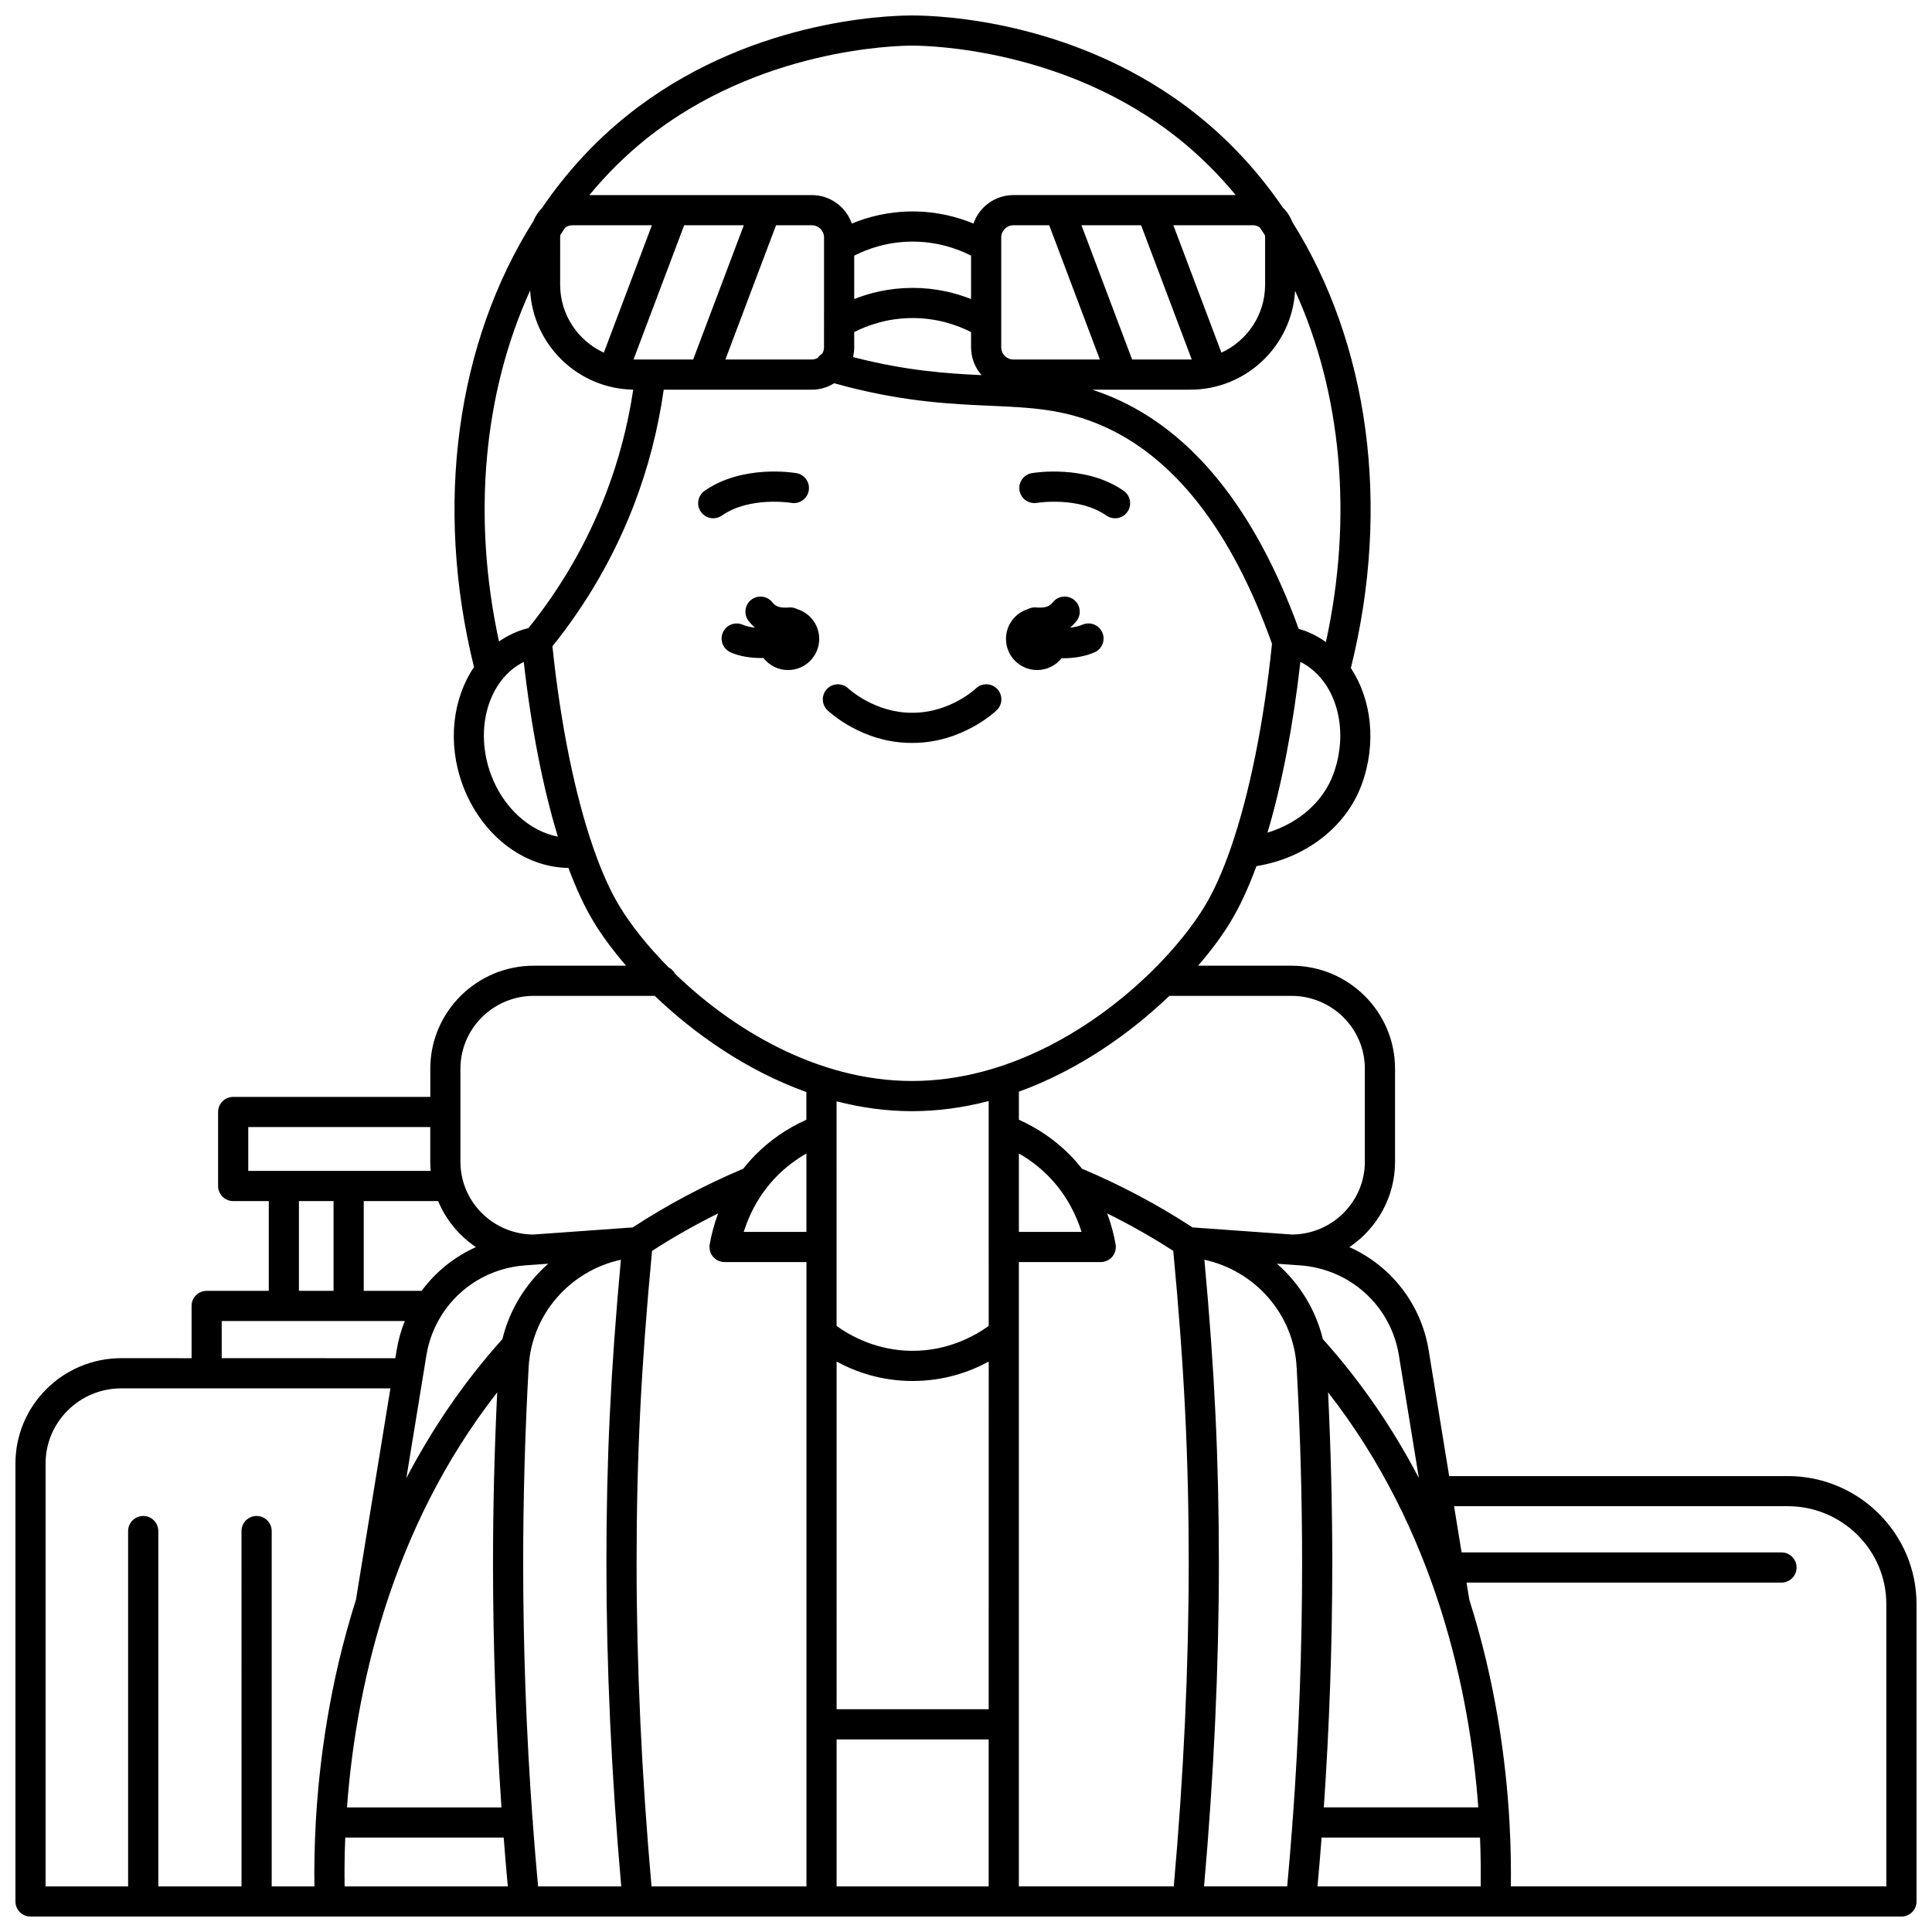 <?xml version="1.0" encoding="UTF-8"?>
<!-- Uploaded to: SVG Repo, www.svgrepo.com, Generator: SVG Repo Mixer Tools -->
<svg width="800px" height="800px" version="1.1" viewBox="144 144 512 512" xmlns="http://www.w3.org/2000/svg">
 <defs>
  <clipPath id="a">
   <path d="m148.09 148.09h503.81v503.81h-503.81z"/>
  </clipPath>
 </defs>
 <path d="m418.79 277.27c0.109-0.02 11.07-1.789 18.418 3.359 0.699 0.488 1.5 0.723 2.293 0.723 1.262 0 2.5-0.594 3.277-1.703 1.266-1.809 0.828-4.301-0.98-5.57-10.082-7.062-23.781-4.793-24.359-4.691-2.172 0.375-3.625 2.438-3.254 4.609 0.367 2.176 2.434 3.629 4.606 3.273z"/>
 <path d="m333.02 281.35c0.793 0 1.594-0.234 2.293-0.723 7.348-5.144 18.285-3.379 18.398-3.359 2.168 0.375 4.238-1.086 4.613-3.258 0.375-2.176-1.082-4.246-3.258-4.625-0.578-0.102-14.258-2.371-24.344 4.691-1.809 1.266-2.25 3.762-0.98 5.57 0.773 1.109 2.016 1.703 3.277 1.703z"/>
 <path d="m385.55 340.88h0.055 0.207 0.055c13.105 0 21.906-8.305 22.277-8.66 1.594-1.531 1.645-4.062 0.117-5.652-1.531-1.59-4.059-1.645-5.652-0.113-0.066 0.062-6.816 6.434-16.746 6.434h-0.039-0.223-0.039c-9.754 0-16.613-6.312-16.75-6.441-1.594-1.52-4.117-1.465-5.644 0.125-1.531 1.594-1.477 4.125 0.117 5.652 0.363 0.352 9.164 8.656 22.266 8.656z"/>
 <g clip-path="url(#a)">
  <path d="m617.79 535.18h-89.742l-5.434-33.332c-2.016-12.375-10.078-22.449-21.012-27.352 7.293-4.91 12.098-13.215 12.098-22.617v-24.668c0-15.047-12.301-27.289-27.426-27.289h-24.766c3.555-4.113 6.473-8.109 8.648-11.707 2.43-4.027 4.715-8.973 6.812-14.684 12.941-2.082 23.715-10.316 27.852-21.512 4.078-11.027 2.656-22.68-2.832-30.977 10.766-43.195 4.644-86.156-15.496-118.18-0.578-1.484-1.457-2.816-2.57-3.914-6.305-9.211-13.824-17.422-22.488-24.359-31.449-25.188-68.418-26.492-75.668-26.492h-0.059c-7.09 0.008-44.055 1.316-75.477 26.484-8.715 6.981-16.266 15.254-22.594 24.535-0.992 1.02-1.789 2.227-2.34 3.562-20.18 31.98-26.367 74.91-15.684 118.11-5.633 8.312-7.129 20.09-3.008 31.23 4.887 13.211 16.105 21.844 28.035 21.992 2.051 5.508 4.273 10.289 6.633 14.203 2.172 3.602 5.09 7.594 8.648 11.707h-24.465c-15.121 0-27.426 12.242-27.426 27.289v7.477h-52.234c-2.207 0-4 1.789-4 4v19.613c0 2.207 1.789 4 4 4h9.43v23.785h-16.461c-2.207 0-4 1.789-4 4v13.852l-18.633-0.004c-15.465 0-28.043 12.516-28.043 27.902v116.07c0 2.207 1.789 4 4 4h495.81c2.207 0 4-1.789 4-4v-78.793c-0.004-18.715-15.305-33.938-34.113-33.938zm-357.68-72.883c2.074 4.977 5.582 9.215 10.016 12.199-5.742 2.574-10.691 6.574-14.387 11.59h-15.344v-23.785zm-3.102 40.836c0.645-3.945 2.086-7.582 4.133-10.773 0.043-0.062 0.074-0.125 0.113-0.191 4.75-7.277 12.73-12.172 21.922-12.832l6.117-0.438c-5.918 5.195-10.242 12.125-12.152 19.977-10.512 11.715-18.848 24.203-25.453 36.844zm-11.086 67.32c0.062-0.156 0.113-0.324 0.156-0.492 6.07-18.926 15.422-38.703 29.688-56.98-0.727 15.062-1.113 30.262-1.113 45.301 0 21.488 0.762 43.156 2.242 64.699h-40.938c1.105-14.953 3.848-33.285 9.965-52.527zm-10.422 60.523h41.984c0.332 4.32 0.695 8.629 1.09 12.934h-43.246c-0.059-3.754-0.027-8.102 0.172-12.934zm49.703-3.848c0.004-0.051 0.016-0.102 0.016-0.152 0-0.289-0.035-0.57-0.094-0.844-1.641-22.578-2.477-45.316-2.477-67.852 0-17.281 0.488-34.785 1.453-52.031 0.777-13.945 10.98-25.48 24.441-28.402-2.719 29.508-3.836 53.156-3.836 80.438 0 27.41 1.332 56.199 3.93 85.629h-22.035c-0.516-5.586-0.984-11.176-1.398-16.785zm27.5-68.848c0-27.953 1.191-52.086 4.094-82.777 5.582-3.609 11.438-6.93 17.516-9.934-1.125 3.008-1.816 5.816-2.234 8.207-0.203 1.164 0.117 2.356 0.879 3.262 0.758 0.902 1.879 1.426 3.062 1.426h21.695v165.45h-41.055c-2.617-29.441-3.957-58.234-3.957-85.629zm117.92-87.816h-16.609v-20.777c2.906 1.66 5.574 3.703 7.879 6.055 4.824 4.918 7.379 10.418 8.73 14.723zm-24.613 126.5h-40.297l-0.004-92.141c4.949 2.699 11.754 5.152 20.156 5.152s15.203-2.453 20.156-5.152zm0.004-101.58c-3.59 2.594-10.66 6.598-20.156 6.598-9.492 0-16.566-4.004-20.156-6.598l-0.004-59.523c6.43 1.656 13.121 2.613 20.008 2.613 6.992 0 13.785-0.984 20.305-2.688zm-48.309-24.914h-16.609c1.348-4.309 3.906-9.805 8.73-14.723 2.305-2.348 4.973-4.394 7.879-6.055zm8.004 134.49h40.297v38.953h-40.297zm48.301-126.5h21.695c1.18 0 2.301-0.523 3.062-1.426 0.758-0.902 1.082-2.098 0.879-3.262-0.418-2.391-1.109-5.199-2.234-8.207 6.078 3.004 11.934 6.328 17.516 9.934 2.902 30.691 4.094 54.824 4.094 82.777 0 27.395-1.34 56.188-3.961 85.629h-41.055zm49.168-0.613c13.461 2.926 23.664 14.461 24.441 28.402 0.961 17.246 1.453 34.75 1.453 52.031 0 22.539-0.836 45.277-2.477 67.852-0.059 0.273-0.094 0.555-0.094 0.844 0 0.051 0.012 0.102 0.016 0.152-0.414 5.606-0.883 11.199-1.395 16.781h-22.035c2.598-29.43 3.93-58.223 3.93-85.629 0-27.281-1.121-50.926-3.84-80.434zm31.062 153.13h41.984c0.195 4.836 0.227 9.184 0.172 12.934h-43.242c0.391-4.305 0.75-8.613 1.086-12.934zm0.586-7.996c1.48-21.543 2.242-43.211 2.242-64.699 0-15.039-0.391-30.238-1.113-45.301 14.27 18.277 23.617 38.055 29.688 56.98 0.043 0.168 0.094 0.332 0.156 0.492 6.117 19.238 8.863 37.57 9.965 52.523h-40.938zm19.887-119.85 5.312 32.59c-6.602-12.641-14.938-25.129-25.453-36.844-1.91-7.852-6.234-14.781-12.152-19.977l6.121 0.438c13.281 0.949 24.043 10.734 26.172 23.793zm-9.016-75.922v24.668c0 10.605-8.668 19.238-19.336 19.285l-26.324-1.883c-9.133-5.969-18.977-11.199-29.293-15.562-0.953-1.207-1.988-2.406-3.141-3.578-3.844-3.914-8.5-7.125-13.586-9.402v-7.438c15.723-5.703 29.461-15.398 39.871-25.383h32.379c10.711 0 19.43 8.656 19.43 19.293zm-8.379-77.965c-2.695 7.285-9.23 12.93-17.418 15.414 3.781-12.703 6.781-28.156 8.715-45.254 9.289 4.66 13.207 17.656 8.703 29.84zm-1.934-35.094c-1.574-1.125-3.289-2.07-5.133-2.801-0.66-0.262-1.348-0.492-2.078-0.695-11.535-31.637-28.113-52.27-49.297-61.348-1.852-0.793-3.656-1.457-5.434-2.035h7.801 0.012 0.012 18.176c14.797 0 26.93-11.613 27.77-26.203 12.238 26.883 15.453 59.73 8.172 93.082zm-183.11-74.875c-0.125 0-0.25-0.016-0.375-0.02l13.414-35.562h15.805l-13.422 35.582zm-19.824-32.348c0-0.25 0.035-0.496 0.09-0.73 0.395-0.617 0.793-1.23 1.199-1.836 0.543-0.41 1.211-0.664 1.941-0.664h21.078l-12.734 33.762c-6.82-3.137-11.578-10.016-11.578-18.004zm57.211-3.231h9.484c1.781 0 3.234 1.449 3.234 3.234l-0.004 29.109c0 0.621-0.184 1.199-0.492 1.691-0.453 0.285-0.848 0.66-1.16 1.109-0.469 0.266-1.004 0.434-1.582 0.434h-22.906zm36.094 4.336c6.531-0.027 11.859 1.82 15.59 3.715l-0.004 11.5c-4.164-1.645-9.383-2.953-15.484-2.953h-0.129c-6.043 0.02-11.223 1.32-15.352 2.953v-11.5c3.676-1.871 8.914-3.695 15.379-3.715zm92.105-3.766c0.457 0.68 0.902 1.367 1.344 2.059 0.035 0.195 0.062 0.398 0.062 0.605v12.523c0 7.984-4.758 14.867-11.578 18.004l-12.734-33.762h21.078c0.68 0 1.309 0.211 1.828 0.57zm-31.453-0.57 13.414 35.562c-0.125 0.004-0.25 0.02-0.375 0.02h-15.422l-13.422-35.582zm-24.352 0 13.422 35.582h-22.906c-1.781 0-3.234-1.449-3.234-3.234v-29.117c0-1.781 1.449-3.234 3.234-3.234zm-51.68 32.344v-4.035c3.68-1.867 8.914-3.695 15.379-3.715h0.105c6.508 0 11.777 1.832 15.484 3.715v4.035c0 2.824 1.055 5.402 2.785 7.379-9.207-0.434-19.68-1.152-33.238-4.578-0.273-0.07-0.547-0.145-0.824-0.215 0.191-0.832 0.309-1.691 0.309-2.586zm-55.148-55.219c29.961-24 66.426-24.727 70.484-24.73h0.035c4.242 0 40.703 0.727 70.68 24.73 5.523 4.422 10.535 9.414 15.043 14.875h-58.898c-4.898 0-9.066 3.16-10.598 7.547-4.262-1.766-9.703-3.207-16.117-3.207h-0.129c-6.359 0.02-11.754 1.457-15.984 3.211-1.531-4.387-5.695-7.547-10.598-7.547h-58.953c4.504-5.465 9.516-10.457 15.035-14.879zm-30.73 40.156c0.785 14.484 12.699 26.047 27.316 26.285-1.422 9.496-3.867 18.801-7.297 27.715-4.918 12.785-11.797 24.707-20.461 35.465-1.035 0.254-1.988 0.555-2.891 0.91-1.766 0.699-3.41 1.59-4.926 2.648-7.231-33.344-3.988-66.168 8.258-93.023zm-10.395 128.27c-4.504-12.184-0.586-25.18 8.699-29.84 1.992 17.578 5.106 33.41 9.039 46.309-7.496-1.422-14.492-7.691-17.738-16.469zm27.156 19.512c-0.031-0.109-0.07-0.219-0.113-0.324-4.793-13.914-8.598-32.523-10.746-53.156 9.121-11.359 16.391-23.938 21.582-37.43 3.781-9.824 6.426-20.094 7.906-30.574h10.559 0.012 0.012 28.676c2.176 0 4.199-0.633 5.922-1.707 1.281 0.355 2.57 0.707 3.859 1.031 15.68 3.961 27.281 4.477 37.523 4.938 10.801 0.48 19.328 0.863 29.277 5.125 19.332 8.281 34.59 27.777 45.363 57.938-2.137 20.922-5.981 39.801-10.828 53.871-0.039 0.109-0.082 0.215-0.113 0.328-2.113 6.078-4.414 11.254-6.844 15.285-3.082 5.106-7.773 11.066-13.734 16.977-0.023 0.023-0.047 0.043-0.07 0.066-14.984 14.832-37.984 29.348-63.785 29.348-25.258 0-47.824-13.91-62.82-28.41-0.387-0.73-0.984-1.32-1.719-1.695-5.637-5.684-10.09-11.379-13.051-16.289-2.445-4.035-4.75-9.223-6.867-15.32zm-35.238 58.453c0-10.637 8.715-19.293 19.426-19.293h32.082c10.477 10.047 24.324 19.801 40.172 25.488v7.332c-5.086 2.277-9.742 5.488-13.586 9.402-1.152 1.172-2.188 2.371-3.141 3.578-10.32 4.363-20.164 9.594-29.293 15.562l-26.324 1.883c-10.672-0.051-19.336-8.68-19.336-19.285zm-56.227 15.473h48.23v9.195c0 0.816 0.043 1.625 0.113 2.422h-48.344zm13.426 19.613h9.176v23.785h-9.176zm-20.461 31.785h48.516c-0.988 2.461-1.723 5.055-2.164 7.766l-0.34 2.09-46.012-0.004zm-46.676 37.754c0-10.977 8.992-19.902 20.043-19.902h71.34l-9.133 56.027c-6.965 21.891-9.723 42.621-10.637 58.832-0.004 0.062-0.02 0.121-0.02 0.188 0 0.02 0.008 0.039 0.008 0.059-0.355 6.406-0.426 12.102-0.355 16.875l-11.324-0.004v-94.164c0-2.207-1.789-4-4-4-2.207 0-4 1.789-4 4l0.004 94.164h-22.055v-94.164c0-2.207-1.789-4-4-4-2.207 0-4 1.789-4 4v94.164h-21.871zm487.82 112.07h-99.512c0.07-4.769 0-10.469-0.355-16.875 0-0.02 0.008-0.039 0.008-0.059 0-0.062-0.016-0.121-0.02-0.188-0.914-16.211-3.672-36.941-10.637-58.832l-0.742-4.547h83.469c2.207 0 4-1.789 4-4 0-2.207-1.789-4-4-4h-84.773l-1.996-12.242h88.441c14.402 0 26.113 11.637 26.113 25.938z"/>
 </g>
 <path d="m418.85 321.57c2.625 0 4.961-1.23 6.473-3.141 0.156 0.004 0.309 0.012 0.465 0.012 2.746 0 5.652-0.438 8.246-1.551 2.031-0.867 2.973-3.219 2.102-5.25-0.871-2.031-3.223-2.969-5.25-2.102-1.02 0.438-2.16 0.68-3.309 0.797 0.629-0.527 1.211-1.125 1.738-1.805 1.344-1.75 1.016-4.262-0.734-5.606-1.754-1.348-4.262-1.016-5.606 0.734-0.965 1.258-2.344 1.438-4.121 1.332-0.266-0.02-0.48-0.027-0.625-0.027-0.652 0-1.266 0.172-1.812 0.449-3.371 1.039-5.82 4.18-5.82 7.894-0.004 4.562 3.695 8.262 8.254 8.262z"/>
 <path d="m353.46 304.97c-0.148 0-0.359 0.008-0.625 0.027-1.773 0.109-3.152-0.07-4.121-1.332-1.344-1.75-3.856-2.082-5.606-0.734-1.75 1.344-2.082 3.856-0.734 5.606 0.52 0.676 1.094 1.266 1.719 1.789-1.176-0.109-2.305-0.344-3.231-0.754-2.016-0.898-4.383 0.004-5.281 2.019-0.902 2.016 0.004 4.379 2.019 5.281 2.422 1.082 5.336 1.512 8.152 1.512 0.191 0 0.375-0.012 0.566-0.016 1.512 1.945 3.867 3.203 6.523 3.203 4.562 0 8.258-3.699 8.258-8.258 0-3.719-2.457-6.859-5.836-7.894-0.551-0.281-1.156-0.449-1.805-0.449z"/>
</svg>